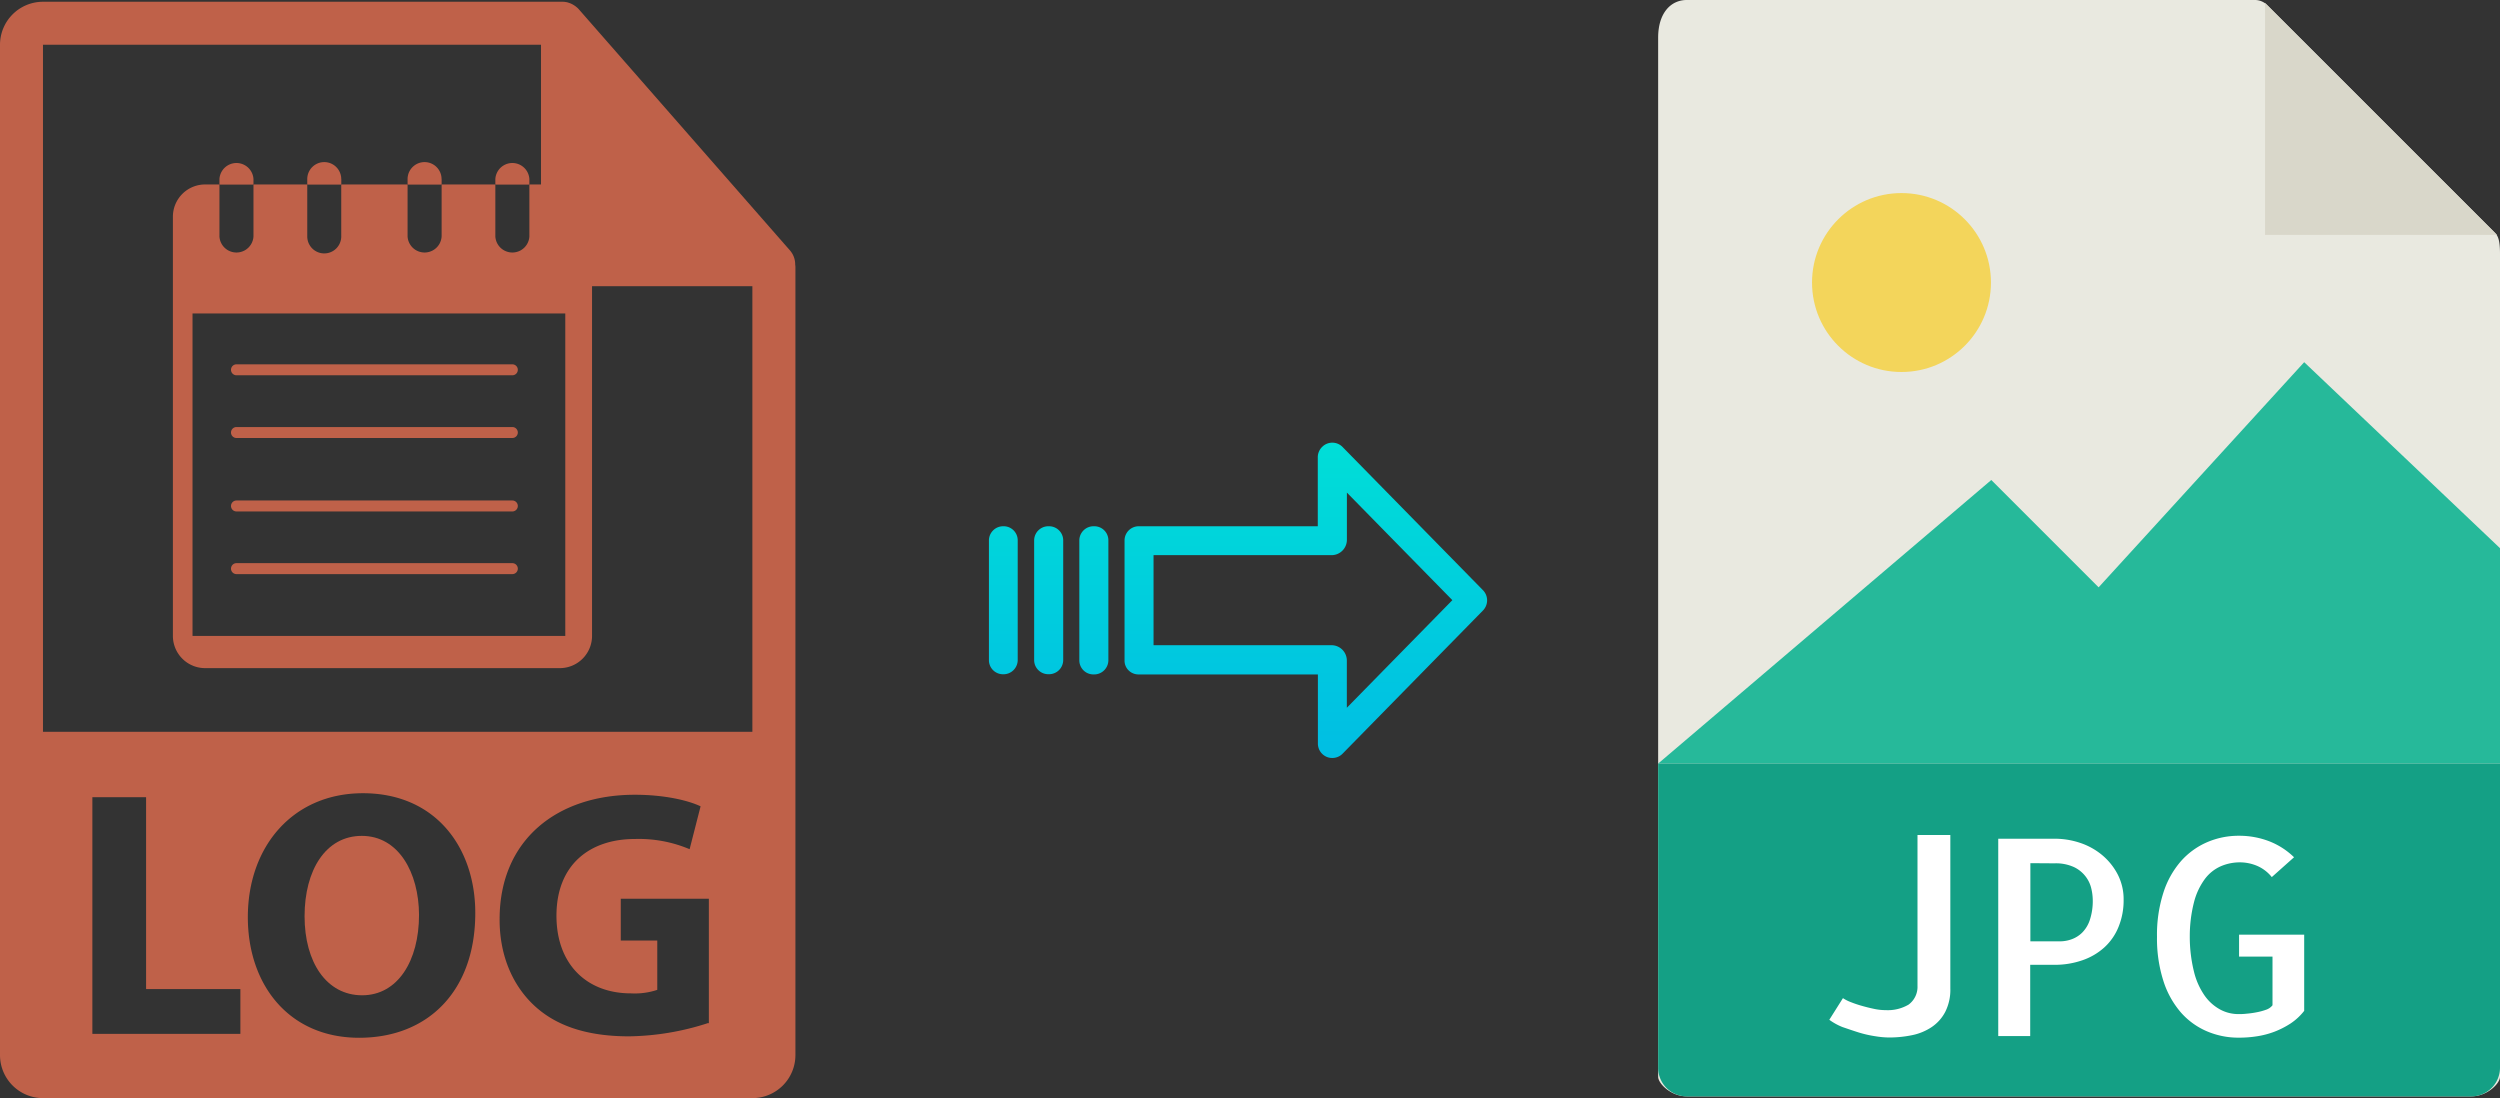 <svg xmlns="http://www.w3.org/2000/svg" xmlns:xlink="http://www.w3.org/1999/xlink" viewBox="0 0 456.05 200.32"><rect x="0" y="0" width="456.05" height="200.32" fill="#333333" stroke="none"/><defs><style>.cls-1{fill:#e9e9e0;}.cls-2{fill:#d9d7ca;}.cls-3{fill:#f3d55b;}.cls-4{fill:#26b99a;}.cls-5{fill:#14a085;}.cls-6{fill:#fff;}.cls-7{fill:url(#linear-gradient);}.cls-8{fill:url(#linear-gradient-2);}.cls-9{fill:url(#linear-gradient-3);}.cls-10{fill:url(#linear-gradient-4);}.cls-11{fill:#bf6149;}</style><linearGradient id="linear-gradient" x1="238.19" y1="135.94" x2="238.19" y2="16.74" gradientTransform="matrix(1, 0, 0, -1, 0, 186.59)" gradientUnits="userSpaceOnUse"><stop offset="0" stop-color="#00efd1"/><stop offset="1" stop-color="#00acea"/></linearGradient><linearGradient id="linear-gradient-2" x1="199.54" y1="135.94" x2="199.54" y2="16.74" xlink:href="#linear-gradient"/><linearGradient id="linear-gradient-3" x1="191.29" y1="135.94" x2="191.29" y2="16.74" xlink:href="#linear-gradient"/><linearGradient id="linear-gradient-4" x1="183.05" y1="135.94" x2="183.05" y2="16.74" xlink:href="#linear-gradient"/></defs><title>log to jpg</title><g id="Layer_2" data-name="Layer 2"><g id="JPG"><path class="cls-1" d="M411.35,0H307.7c-2.89,0-5.22,2.34-5.22,6.88V196.43c0,1.23,2.33,3.57,5.22,3.57H450.82c2.89,0,5.23-2.34,5.23-3.57V46.35c0-2.49-.34-3.29-.92-3.88L413.57.92A3.14,3.14,0,0,0,411.35,0Z"/><polygon class="cls-2" points="413.19 0.54 413.19 42.86 455.51 42.86 413.19 0.54"/><circle class="cls-3" cx="346.87" cy="51.54" r="16.32"/><polygon class="cls-4" points="302.48 139.29 341.76 139.29 456.05 139.29 456.05 100 420.33 66.07 382.83 107.14 363.25 87.56 302.48 139.29"/><path class="cls-5" d="M450.82,200H307.7a5.22,5.22,0,0,1-5.22-5.23V139.29H456.05v55.48A5.23,5.23,0,0,1,450.82,200Z"/><path class="cls-6" d="M355.78,152.32v28a8.93,8.93,0,0,1-.93,4.27,7.52,7.52,0,0,1-2.49,2.78,10,10,0,0,1-3.58,1.47,20.65,20.65,0,0,1-4.18.42,16.43,16.43,0,0,1-2.51-.23,20.45,20.45,0,0,1-3-.68c-1-.31-2-.66-3-1a10.92,10.92,0,0,1-2.39-1.32l2.49-3.95a7.05,7.05,0,0,0,1.39.71c.6.24,1.26.47,2,.68s1.47.4,2.25.56a10.25,10.25,0,0,0,2.19.24,7.47,7.47,0,0,0,4.13-1,4,4,0,0,0,1.64-3.39V152.32Z"/><path class="cls-6" d="M370.38,189h-5.86v-36h10.35a14.53,14.53,0,0,1,4.54.74,12.41,12.41,0,0,1,4,2.19,11.51,11.51,0,0,1,2.88,3.54,9.84,9.84,0,0,1,1.1,4.67,12.69,12.69,0,0,1-.93,4.95,10.21,10.21,0,0,1-2.59,3.74,11.49,11.49,0,0,1-4,2.34,15.24,15.24,0,0,1-5.17.83h-4.35v13Zm0-31.54v14.26h5.37a6.28,6.28,0,0,0,2.13-.37,5.28,5.28,0,0,0,1.93-1.2,5.9,5.9,0,0,0,1.41-2.31,11,11,0,0,0,.54-3.69,9.41,9.41,0,0,0-.25-2,5.69,5.69,0,0,0-1-2.19,5.84,5.84,0,0,0-2.12-1.76,7.91,7.91,0,0,0-3.61-.71Z"/><path class="cls-6" d="M420.33,170.49V184.4a10.54,10.54,0,0,1-2.51,2.32,15.84,15.84,0,0,1-2.93,1.49,15.66,15.66,0,0,1-3.18.83,21,21,0,0,1-3.24.25,14.6,14.6,0,0,1-5.93-1.18,13.25,13.25,0,0,1-4.74-3.46,16.36,16.36,0,0,1-3.17-5.76,25.38,25.38,0,0,1-1.15-8,25.05,25.05,0,0,1,1.15-8,16.26,16.26,0,0,1,3.17-5.74,13.56,13.56,0,0,1,4.76-3.49,14.52,14.52,0,0,1,5.91-1.2,15.18,15.18,0,0,1,5.47,1,13.48,13.48,0,0,1,4.54,2.92L414.42,160a6.94,6.94,0,0,0-2.68-2.05,8.08,8.08,0,0,0-3.13-.64,8.77,8.77,0,0,0-3.44.69,7.3,7.3,0,0,0-2.93,2.31,12.17,12.17,0,0,0-2,4.23,25.09,25.09,0,0,0-.78,6.34,26.42,26.42,0,0,0,.76,6.35,13,13,0,0,0,1.95,4.39,8.35,8.35,0,0,0,2.84,2.54,7,7,0,0,0,3.34.83c.36,0,.84,0,1.44-.07a16.38,16.38,0,0,0,1.81-.25,10.72,10.72,0,0,0,1.73-.46,2.5,2.5,0,0,0,1.22-.83v-8.88h-6.1v-4h11.91Z"/></g><g id="Layer_3" data-name="Layer 3"><path class="cls-7" d="M244.89,81.52a2.61,2.61,0,0,0-3.7,0,2.64,2.64,0,0,0-.8,1.91V96h-32.6a2.59,2.59,0,0,0-2.65,2.54v0l0,22a2.47,2.47,0,0,0,.78,1.79,2.56,2.56,0,0,0,1.87.7h32.62v12.59a2.64,2.64,0,0,0,1.63,2.46,2.57,2.57,0,0,0,1,.19,2.6,2.6,0,0,0,1.88-.79l25.6-26.11a2.65,2.65,0,0,0,0-3.71Zm.8,47.59v-8.63a2.8,2.8,0,0,0-2.7-2.78H210.43V101.27H243a2.8,2.8,0,0,0,2.7-2.78V89.86l19.24,19.62Z"/><path class="cls-8" d="M199.54,96h0a2.6,2.6,0,0,0-2.65,2.54v21.93a2.57,2.57,0,0,0,2.58,2.56h.07a2.6,2.6,0,0,0,2.65-2.54V98.53A2.56,2.56,0,0,0,199.61,96Z"/><path class="cls-9" d="M191.3,96h0a2.59,2.59,0,0,0-2.65,2.54v0l0,21.89a2.58,2.58,0,0,0,2.59,2.56h.06a2.59,2.59,0,0,0,2.65-2.54v0l0-21.89A2.58,2.58,0,0,0,191.37,96Z"/><path class="cls-10" d="M183.05,96h0a2.6,2.6,0,0,0-2.65,2.54v21.93A2.57,2.57,0,0,0,183,123H183a2.6,2.6,0,0,0,2.65-2.54V98.53A2.56,2.56,0,0,0,183.12,96Z"/><path class="cls-11" d="M66,152.48c-6.6,0-10.44,6.27-10.44,14.66s4,14.42,10.5,14.42,10.38-6.28,10.38-14.67C76.4,159.14,72.69,152.48,66,152.48Z"/><path class="cls-11" d="M145.06,48.25a3.87,3.87,0,0,0-.93-2.54L105.56,1.66s0,0,0,0a4.35,4.35,0,0,0-.77-.65L104.5.83a4,4,0,0,0-.77-.33l-.21-.07a4,4,0,0,0-.9-.11H7.84A7.85,7.85,0,0,0,0,8.16V192.48a7.85,7.85,0,0,0,7.84,7.84H137.25a7.85,7.85,0,0,0,7.85-7.84V48.69C145.1,48.54,145.07,48.4,145.06,48.25ZM43.85,188.6h-27V145.43h9.8v35H43.85Zm21.66.71c-12.81,0-20.3-9.67-20.3-22,0-12.94,8.26-22.61,21-22.61,13.26,0,20.49,9.92,20.49,21.84C86.71,180.72,78.13,189.31,65.51,189.31Zm63.68-2.69a48.47,48.47,0,0,1-14.41,2.43c-7.88,0-13.58-2-17.55-5.83s-6.15-9.35-6.09-15.69c.07-14.35,10.5-22.55,24.66-22.55,5.58,0,9.87,1.09,12,2.11l-2,7.82a23.8,23.8,0,0,0-10-1.86c-8.14,0-14.29,4.62-14.29,14,0,8.91,5.58,14.16,13.58,14.16a13,13,0,0,0,4.81-.64v-9h-6.66v-7.62h16.07v22.74ZM7.84,133.49V8.16H98.69V48.29a3.92,3.92,0,0,0,3.93,3.92h34.63v81.28Z"/><path class="cls-11" d="M102.12,33.65H96.57v9.48a3.11,3.11,0,0,1-6.21,0V33.65h-9.8v9.48a3.11,3.11,0,0,1-6.21,0V33.65H62.25v9.48a3.1,3.1,0,1,1-6.2,0V33.65H46.24v9.48a3.11,3.11,0,0,1-6.21,0V33.65H37.42a5.88,5.88,0,0,0-5.88,5.88V116a5.88,5.88,0,0,0,5.88,5.88h64.71A5.88,5.88,0,0,0,108,116V39.53A5.89,5.89,0,0,0,102.12,33.65Zm1,82.36h-68V57.18h68V116Z"/><path class="cls-11" d="M46.24,32.67a3.11,3.11,0,0,0-6.21,0v1h6.21v-1Z"/><path class="cls-11" d="M62.25,32.67a3.1,3.1,0,0,0-6.2,0v1h6.21v-1Z"/><path class="cls-11" d="M80.55,32.67a3.1,3.1,0,1,0-6.2,0v1h6.21v-1Z"/><path class="cls-11" d="M96.57,32.67a3.11,3.11,0,0,0-6.21,0v1h6.21v-1Z"/><path class="cls-11" d="M43.14,68.46H93.46a1,1,0,1,0,0-2H43.14a1,1,0,1,0,0,2Z"/><path class="cls-11" d="M43.14,79.9H93.46a1,1,0,1,0,0-2H43.14a1,1,0,0,0,0,2Z"/><path class="cls-11" d="M43.14,93.3H93.46a1,1,0,1,0,0-2H43.14a1,1,0,0,0,0,2Z"/><path class="cls-11" d="M43.14,104.73H93.46a1,1,0,1,0,0-2H43.14a1,1,0,0,0,0,2Z"/></g></g></svg>